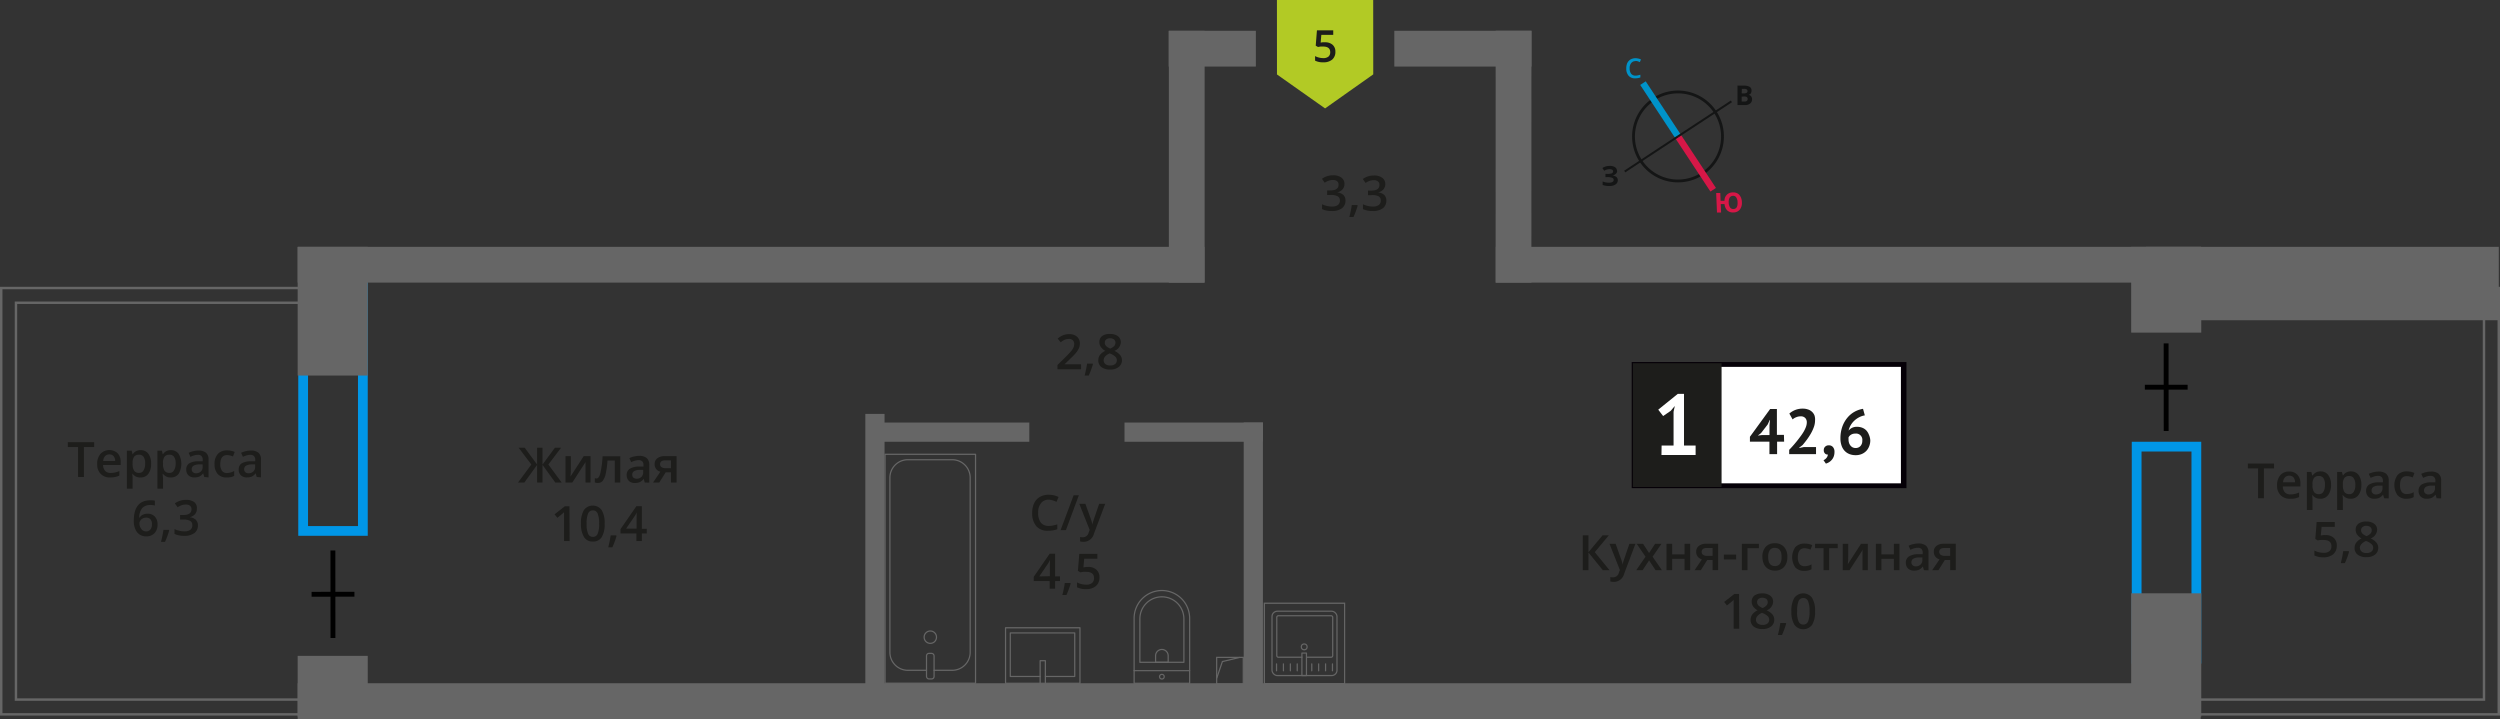 <svg id="Layer_1" data-name="Layer 1" xmlns="http://www.w3.org/2000/svg" width="512.38" height="147.37" viewBox="0 0 512.38 147.37">
  <rect x="0" y="0" width="512.38" height="147.37" fill="#333333" stroke="none"/>
  <defs>
    <style>
      .cls-1 {
        fill: #0096e7;
      }

      .cls-12, .cls-13, .cls-14, .cls-2, .cls-3, .cls-5, .cls-6 {
        fill: none;
      }

      .cls-2 {
        stroke: #000;
      }

      .cls-12, .cls-13, .cls-14, .cls-2, .cls-3, .cls-5 {
        stroke-miterlimit: 10;
      }

      .cls-3, .cls-5, .cls-6 {
        stroke: #666;
      }

      .cls-3, .cls-6 {
        stroke-width: 0.25px;
      }

      .cls-4 {
        fill: #666;
      }

      .cls-11, .cls-5 {
        stroke-width: 0.5px;
      }

      .cls-6 {
        stroke-linecap: round;
        stroke-linejoin: round;
      }

      .cls-7 {
        fill: #b2ca25;
        fill-rule: evenodd;
      }

      .cls-11, .cls-8 {
        fill: #1d1d1b;
      }

      .cls-9 {
        fill: #fff;
      }

      .cls-10 {
        fill: #050007;
      }

      .cls-11 {
        stroke: #1d1d1b;
        stroke-miterlimit: 22.93;
      }

      .cls-12 {
        stroke: #141515;
        stroke-width: 0.58px;
      }

      .cls-13 {
        stroke: #0093ca;
        stroke-width: 1.35px;
      }

      .cls-14 {
        stroke: #d61747;
        stroke-width: 1.35px;
      }

      .cls-15 {
        fill: #141515;
      }

      .cls-16 {
        fill: #0093ca;
      }

      .cls-17 {
        fill: #d61747;
      }
    </style>
  </defs>
  <g>
    <path class="cls-1" d="M73.37,59.82v48H63.13v-48H73.37m2-2H61.13v52H75.37v-52Z"/>
    <path class="cls-1" d="M449.15,92.54V134H438.91V92.54h10.24m2-2H436.91V136h14.24V90.54Z"/>
    <g>
      <line class="cls-2" x1="68.24" y1="130.76" x2="68.23" y2="112.82"/>
      <line class="cls-2" x1="72.64" y1="121.79" x2="63.86" y2="121.8"/>
    </g>
    <g>
      <line class="cls-2" x1="443.96" y1="88.33" x2="443.95" y2="70.38"/>
      <line class="cls-2" x1="448.36" y1="79.36" x2="439.59" y2="79.36"/>
    </g>
    <g>
      <rect class="cls-3" x="249.36" y="134.73" width="5.45" height="5.45"/>
      <polyline class="cls-3" points="249.36 139.01 250.53 135.59 254.09 134.73"/>
    </g>
    <rect class="cls-4" x="61.01" y="140.03" width="390.03" height="7.33"/>
    <rect class="cls-4" x="61.01" y="50.59" width="185.85" height="7.33"/>
    <rect class="cls-4" x="239.52" y="6.31" width="17.87" height="7.33"/>
    <rect class="cls-4" x="285.77" y="6.31" width="28.11" height="7.33"/>
    <rect class="cls-4" x="217.39" y="28.45" width="51.61" height="7.33" transform="matrix(0, 1, -1, 0, 275.34, -211.07)"/>
    <rect class="cls-4" x="284.4" y="28.45" width="51.61" height="7.33" transform="translate(342.37 -278.09) rotate(90.01)"/>
    <rect class="cls-4" x="306.57" y="50.59" width="144.46" height="7.33"/>
    <rect class="cls-4" x="151.41" y="110.77" width="55.82" height="3.94" transform="translate(66.58 292.06) rotate(-90)"/>
    <rect class="cls-4" x="229.85" y="111.66" width="54.05" height="3.94" transform="translate(143.24 370.5) rotate(-90)"/>
    <rect class="cls-4" x="230.47" y="86.6" width="28.37" height="3.94"/>
    <rect class="cls-4" x="180.13" y="86.6" width="30.83" height="3.94"/>
    <polygon class="cls-5" points="509.1 59.03 509.1 143.38 424.75 143.38 424.75 146.41 509.1 146.41 512.13 146.41 512.13 143.38 512.13 59.03 509.1 59.03"/>
    <rect class="cls-4" x="431.33" y="127.07" width="25.29" height="14.36" transform="translate(309.72 578.22) rotate(-90)"/>
    <rect class="cls-4" x="435.18" y="52.2" width="17.58" height="14.36" transform="translate(384.59 503.35) rotate(-90)"/>
    <rect class="cls-4" x="439.87" y="50.59" width="72.26" height="15.04"/>
    <rect class="cls-4" x="61.95" y="133.48" width="12.48" height="14.36" transform="translate(-72.47 208.85) rotate(-90)"/>
    <rect class="cls-4" x="55" y="56.6" width="26.38" height="14.36" transform="translate(4.41 131.97) rotate(-90)"/>
    <polygon class="cls-5" points="62.88 62.05 62.88 59.03 3.27 59.03 0.25 59.03 0.25 62.05 0.25 143.38 0.25 146.41 3.27 146.41 62.88 146.41 62.88 143.38 3.27 143.38 3.27 62.05 62.88 62.05"/>
    <g>
      <rect class="cls-6" x="181.39" y="93.11" width="18.55" height="46.92"/>
      <rect class="cls-6" x="189.89" y="133.91" width="1.55" height="5.24" rx="0.49"/>
      <path class="cls-6" d="M189.89,137.38h-3.82a3.68,3.68,0,0,1-3.68-3.68V97.9a3.68,3.68,0,0,1,3.68-3.68h9.08a3.69,3.69,0,0,1,3.69,3.68v35.8a3.69,3.69,0,0,1-3.69,3.68h-3.71"/>
      <circle class="cls-6" cx="190.67" cy="130.59" r="1.27"/>
    </g>
    <g>
      <path class="cls-6" d="M228.62,124.83h13.32a5.69,5.69,0,0,1,5.69,5.69v0a5.69,5.69,0,0,1-5.69,5.69H228.62a0,0,0,0,1,0,0V124.83A0,0,0,0,1,228.62,124.83Z" transform="translate(107.61 368.66) rotate(-90)"/>
      <path class="cls-6" d="M231.41,124.51h8.91a4.51,4.51,0,0,1,4.51,4.51v0a4.51,4.51,0,0,1-4.51,4.51h-8.91a0,0,0,0,1,0,0v-9A0,0,0,0,1,231.41,124.51Z" transform="translate(109.11 367.15) rotate(-90)"/>
      <path class="cls-6" d="M236.81,133.13h1.34a1.29,1.29,0,0,1,1.29,1.29v0a1.29,1.29,0,0,1-1.29,1.29h-1.34a0,0,0,0,1,0,0v-2.58A0,0,0,0,1,236.81,133.13Z" transform="translate(103.71 372.55) rotate(-90)"/>
      <circle class="cls-6" cx="238.13" cy="138.69" r="0.48"/>
      <line class="cls-6" x1="232.43" y1="137.45" x2="243.82" y2="137.45"/>
    </g>
    <g>
      <rect class="cls-6" x="208.02" y="126.71" width="11.38" height="15.25" transform="translate(79.38 348.06) rotate(-90)"/>
      <polyline class="cls-6" points="214.25 140.03 214.25 135.41 213.18 135.41 213.18 140.03"/>
      <polyline class="cls-6" points="214.25 138.64 220.27 138.64 220.27 129.72 207.06 129.72 207.06 138.64 213.18 138.64"/>
    </g>
    <g>
      <g>
        <rect class="cls-6" x="260.7" y="125.27" width="13.32" height="13.19" rx="1.09" transform="translate(534.72 263.73) rotate(180)"/>
        <path class="cls-6" d="M266.83,134.7H262a.32.32,0,0,1-.32-.32v-7.86a.32.32,0,0,1,.32-.32h10.82a.32.32,0,0,1,.32.32v7.86a.32.32,0,0,1-.32.32h-5"/>
        <circle class="cls-6" cx="267.3" cy="132.58" r="0.6"/>
        <rect class="cls-6" x="266.83" y="133.84" width="0.93" height="4.61" transform="translate(534.59 272.3) rotate(180)"/>
        <line class="cls-6" x1="273.09" y1="137.48" x2="273.09" y2="136.07"/>
        <line class="cls-6" x1="271.68" y1="137.48" x2="271.68" y2="136.07"/>
        <line class="cls-6" x1="270.26" y1="137.48" x2="270.26" y2="136.07"/>
        <line class="cls-6" x1="268.85" y1="137.48" x2="268.85" y2="136.07"/>
        <line class="cls-6" x1="265.87" y1="137.48" x2="265.87" y2="136.07"/>
        <line class="cls-6" x1="264.46" y1="137.48" x2="264.46" y2="136.07"/>
        <line class="cls-6" x1="263.04" y1="137.48" x2="263.04" y2="136.07"/>
        <line class="cls-6" x1="261.63" y1="137.48" x2="261.63" y2="136.07"/>
      </g>
      <path class="cls-4" d="M275.46,123.76V140h-16.2V123.76h16.2m.25-.25H259v16.71h16.7V123.51Z"/>
    </g>
    <polygon class="cls-7" points="281.45 15.25 281.44 15.25 276.51 18.73 271.58 22.22 266.65 18.74 261.72 15.26 261.72 15.26 261.72 15.25 261.71 0 281.44 0 281.45 15.25 281.45 15.25"/>
    <path class="cls-8" d="M271.59,8.67a2.22,2.22,0,0,1,1.54.52,1.82,1.82,0,0,1,.56,1.4,2.05,2.05,0,0,1-.64,1.61,2.67,2.67,0,0,1-1.83.57,3.47,3.47,0,0,1-1.69-.34v-.94a2.79,2.79,0,0,0,.81.31,3.44,3.44,0,0,0,.86.11,1.61,1.61,0,0,0,1.07-.31,1.14,1.14,0,0,0,.36-.91c0-.77-.49-1.15-1.47-1.15a3.44,3.44,0,0,0-.51,0l-.53.09-.46-.27.25-3.14h3.34v.92h-2.44l-.14,1.59.38-.06A3.74,3.74,0,0,1,271.59,8.67Z"/>
    <g>
      <g>
        <path class="cls-8" d="M329.87,116.86H328.5l-2.94-3.62v3.62h-1.17v-7.14h1.17v3.45l2.89-3.45h1.28l-2.88,3.44Z"/>
        <path class="cls-8" d="M329.87,111.45h1.25l1.1,3.07a5.13,5.13,0,0,1,.33,1.23h0a5.12,5.12,0,0,1,.16-.66c.08-.25.49-1.46,1.24-3.64h1.24l-2.31,6.12a2.19,2.19,0,0,1-2.1,1.69,3.06,3.06,0,0,1-.74-.09v-.9a2.61,2.61,0,0,0,.59.06,1.22,1.22,0,0,0,1.17-1l.2-.5Z"/>
        <path class="cls-8" d="M337.25,114.1l-1.81-2.65h1.31l1.23,1.89,1.24-1.89h1.3l-1.82,2.65,1.91,2.76h-1.3l-1.33-2-1.33,2h-1.3Z"/>
        <path class="cls-8" d="M342.71,111.45v2.17h2.54v-2.17h1.15v5.41h-1.15v-2.33h-2.54v2.33h-1.15v-5.41Z"/>
        <path class="cls-8" d="M348.59,116.86h-1.28l1.5-2.22a1.61,1.61,0,0,1-.86-.56,1.54,1.54,0,0,1-.31-1,1.41,1.41,0,0,1,.55-1.2,2.32,2.32,0,0,1,1.49-.44h2.46v5.41H351v-2.08H349.9Zm.17-3.76a.7.7,0,0,0,.31.62,1.53,1.53,0,0,0,.85.21H351v-1.61h-1.25a1.2,1.2,0,0,0-.73.2A.7.7,0,0,0,348.76,113.1Z"/>
        <path class="cls-8" d="M353.31,114.66v-1h2.51v1Z"/>
        <path class="cls-8" d="M360.49,111.45v.9h-2.34v4.51H357v-5.41Z"/>
        <path class="cls-8" d="M366.32,114.15a2.94,2.94,0,0,1-.68,2.06,2.44,2.44,0,0,1-1.89.74,2.53,2.53,0,0,1-1.33-.34,2.25,2.25,0,0,1-.9-1,3.32,3.32,0,0,1-.31-1.48,3,3,0,0,1,.67-2.06,2.44,2.44,0,0,1,1.9-.73,2.4,2.4,0,0,1,1.86.75A2.94,2.94,0,0,1,366.32,114.15Zm-3.93,0c0,1.24.46,1.87,1.38,1.87s1.37-.63,1.37-1.87-.46-1.86-1.38-1.86a1.18,1.18,0,0,0-1.05.48A2.51,2.51,0,0,0,362.39,114.15Z"/>
        <path class="cls-8" d="M369.82,117a2.4,2.4,0,0,1-1.87-.71,3.66,3.66,0,0,1,0-4.15,2.48,2.48,0,0,1,1.93-.73,3.65,3.65,0,0,1,1.54.31l-.35.93a3.43,3.43,0,0,0-1.2-.29c-.93,0-1.4.62-1.4,1.86a2.25,2.25,0,0,0,.35,1.37,1.21,1.21,0,0,0,1,.46,3,3,0,0,0,1.45-.38v1a2.14,2.14,0,0,1-.65.25A3.56,3.56,0,0,1,369.82,117Z"/>
        <path class="cls-8" d="M376.65,111.45v.9h-1.76v4.51h-1.15v-4.51H372v-.9Z"/>
        <path class="cls-8" d="M378.79,111.45v2.77c0,.33,0,.8-.08,1.42l2.71-4.19h1.4v5.41h-1.1v-2.72c0-.15,0-.4,0-.73s0-.58.05-.73l-2.7,4.18h-1.4v-5.41Z"/>
        <path class="cls-8" d="M385.6,111.45v2.17h2.55v-2.17h1.14v5.41h-1.14v-2.33H385.6v2.33h-1.14v-5.41Z"/>
        <path class="cls-8" d="M394.31,116.86l-.22-.76h0a2.14,2.14,0,0,1-.79.67,2.45,2.45,0,0,1-1,.18,1.7,1.7,0,0,1-1.24-.43,1.58,1.58,0,0,1-.45-1.21,1.43,1.43,0,0,1,.62-1.26,3.58,3.58,0,0,1,1.89-.47l.94,0v-.28a1.1,1.1,0,0,0-.24-.78,1,1,0,0,0-.75-.25,2.63,2.63,0,0,0-.8.12,4.62,4.62,0,0,0-.73.29l-.37-.82a3.65,3.65,0,0,1,1-.35,4.44,4.44,0,0,1,1-.12,2.34,2.34,0,0,1,1.56.45,1.76,1.76,0,0,1,.52,1.41v3.64Zm-1.7-.79a1.39,1.39,0,0,0,1-.35,1.25,1.25,0,0,0,.38-1v-.47l-.7,0a2.34,2.34,0,0,0-1.17.27.82.82,0,0,0-.37.74.75.75,0,0,0,.21.56A.94.94,0,0,0,392.61,116.07Z"/>
        <path class="cls-8" d="M397.29,116.86H396l1.51-2.22a1.57,1.57,0,0,1-.86-.56,1.54,1.54,0,0,1-.31-1,1.43,1.43,0,0,1,.54-1.2,2.37,2.37,0,0,1,1.5-.44h2.46v5.41h-1.15v-2.08H398.6Zm.16-3.76a.7.7,0,0,0,.32.62,1.51,1.51,0,0,0,.85.21h1.07v-1.61h-1.25a1.18,1.18,0,0,0-.73.2A.71.71,0,0,0,397.45,113.1Z"/>
        <path class="cls-8" d="M356.46,128.86h-1.14v-4.61c0-.55,0-1,0-1.31l-.28.26-1.1.89-.57-.72,2.1-1.65h.95Z"/>
        <path class="cls-8" d="M361.22,121.62a2.52,2.52,0,0,1,1.6.47,1.5,1.5,0,0,1,.59,1.25,2,2,0,0,1-1.32,1.75,3.45,3.45,0,0,1,1.2.88,1.69,1.69,0,0,1,.35,1,1.72,1.72,0,0,1-.65,1.42,2.65,2.65,0,0,1-1.75.53,2.85,2.85,0,0,1-1.81-.5,1.7,1.7,0,0,1-.64-1.41,1.86,1.86,0,0,1,.34-1.07,2.82,2.82,0,0,1,1.09-.85,2.84,2.84,0,0,1-.93-.82,1.84,1.84,0,0,1-.28-1,1.51,1.51,0,0,1,.61-1.24A2.64,2.64,0,0,1,361.22,121.62ZM359.89,127a.93.93,0,0,0,.36.79,1.51,1.51,0,0,0,1,.28,1.42,1.42,0,0,0,1-.29.94.94,0,0,0,.35-.79,1,1,0,0,0-.32-.72,2.89,2.89,0,0,0-1-.6l-.15-.07a2.38,2.38,0,0,0-.92.63A1.15,1.15,0,0,0,359.89,127Zm1.32-4.49a1.22,1.22,0,0,0-.79.24.8.8,0,0,0-.3.66.94.94,0,0,0,.11.45,1.17,1.17,0,0,0,.31.36,4.14,4.14,0,0,0,.7.4,2.36,2.36,0,0,0,.82-.55,1,1,0,0,0,.24-.66.8.8,0,0,0-.3-.66A1.22,1.22,0,0,0,361.21,122.51Z"/>
        <path class="cls-8" d="M366.08,127.81a15.34,15.34,0,0,1-.86,2.33h-.84a24.28,24.28,0,0,0,.5-2.45H366Z"/>
        <path class="cls-8" d="M372,125.29a5,5,0,0,1-.6,2.76,2.26,2.26,0,0,1-3.63,0,5,5,0,0,1-.62-2.73,5.12,5.12,0,0,1,.6-2.79,2.26,2.26,0,0,1,3.64,0A5,5,0,0,1,372,125.29Zm-3.68,0a5,5,0,0,0,.3,2.08,1,1,0,0,0,.95.63,1,1,0,0,0,1-.64,5.18,5.18,0,0,0,.3-2.07,5.27,5.27,0,0,0-.3-2.08,1,1,0,0,0-1-.64,1,1,0,0,0-.95.63A5,5,0,0,0,368.34,125.29Z"/>
      </g>
      <g>
        <rect class="cls-9" x="334.91" y="74.69" width="54.7" height="24.87"/>
        <path class="cls-10" d="M389.6,75.19H335.51V99.06H389.6ZM335,74.2h55.73v25.85H334.42V74.2Z"/>
        <rect class="cls-11" x="334.91" y="74.69" width="17.68" height="24.87"/>
        <g>
          <path class="cls-8" d="M365.66,90.52h-1.44v2.55h-1.57V90.52h-4v-1l4.14-5.69h1.39v5.3h1.44Zm-3-3.35.11-1.1h-.05l-.44.94-1.36,1.76-.65.5.83-.1h1.56Z"/>
          <path class="cls-8" d="M372,86.16a4,4,0,0,1-.24,1.35,8.32,8.32,0,0,1-.61,1.33,14.27,14.27,0,0,1-.82,1.26c-.3.4-.6.78-.89,1.12l-.69.53v.07l.94-.19h2.51v1.44h-5.5v-.88c.21-.21.45-.47.71-.76s.52-.6.79-.93.52-.66.77-1a10.36,10.36,0,0,0,.68-1,6.64,6.64,0,0,0,.48-1,2.78,2.78,0,0,0,.18-.94,1.29,1.29,0,0,0-.31-.88,1.23,1.23,0,0,0-1-.35,2.25,2.25,0,0,0-.86.18,2.19,2.19,0,0,0-.74.45l-.67-1.2A4.26,4.26,0,0,1,368,84a4.14,4.14,0,0,1,1.52-.25,3.05,3.05,0,0,1,1,.16,2.13,2.13,0,0,1,.81.45,2.07,2.07,0,0,1,.54.75A2.62,2.62,0,0,1,372,86.16Z"/>
          <path class="cls-8" d="M373.79,92.23a.88.88,0,0,1,.3-.7,1,1,0,0,1,.72-.26,1.07,1.07,0,0,1,.86.36,1.45,1.45,0,0,1,.31,1,2.57,2.57,0,0,1-.18,1,2.22,2.22,0,0,1-.45.7,2.35,2.35,0,0,1-.57.45,3.13,3.13,0,0,1-.56.24l-.49-.7a1.62,1.62,0,0,0,.61-.47,1.3,1.3,0,0,0,.29-.7.7.7,0,0,1-.57-.18A.89.89,0,0,1,373.79,92.23Z"/>
          <path class="cls-8" d="M383.32,90.24a3.25,3.25,0,0,1-.21,1.18,3,3,0,0,1-.61,1,2.89,2.89,0,0,1-.95.64,3.19,3.19,0,0,1-1.22.23,3.51,3.51,0,0,1-1.24-.21,2.75,2.75,0,0,1-1-.65,2.92,2.92,0,0,1-.65-1.08,4.41,4.41,0,0,1-.24-1.52,7.07,7.07,0,0,1,.37-2.33,6,6,0,0,1,1-1.82,5.19,5.19,0,0,1,1.47-1.26,5.32,5.32,0,0,1,1.79-.63l.37,1.34a3.79,3.79,0,0,0-1.2.41,4.37,4.37,0,0,0-1,.72,4.13,4.13,0,0,0-.72.93,3.94,3.94,0,0,0-.41,1.06,2.35,2.35,0,0,1,.68-.55,2.2,2.2,0,0,1,1-.23,3.14,3.14,0,0,1,1.08.18,2.42,2.42,0,0,1,.85.54,2.74,2.74,0,0,1,.55.89A3.36,3.36,0,0,1,383.32,90.24Zm-1.64.09a1.28,1.28,0,0,0-1.44-1.46,1.54,1.54,0,0,0-.88.23,1.3,1.3,0,0,0-.5.55,1.21,1.21,0,0,0,0,.25v.21a2.27,2.27,0,0,0,.09.62,1.71,1.71,0,0,0,.27.54,1.44,1.44,0,0,0,.45.4,1.33,1.33,0,0,0,.65.15,1.3,1.3,0,0,0,1-.42A1.52,1.52,0,0,0,381.68,90.33Z"/>
        </g>
        <path class="cls-9" d="M340.55,91.32H343V84.39l.26-1.19-.84,1-1.56,1.07-1-1.31,4-3.23h1.28V91.32h2.38v1.93h-7Z"/>
      </g>
    </g>
    <g>
      <path class="cls-8" d="M275.55,37.69a1.68,1.68,0,0,1-.4,1.13,2,2,0,0,1-1.11.61v0a2.19,2.19,0,0,1,1.29.53,1.58,1.58,0,0,1,.43,1.14,1.9,1.9,0,0,1-.73,1.59,3.37,3.37,0,0,1-2.07.56,4.6,4.6,0,0,1-2-.39v-1a4.39,4.39,0,0,0,1,.35,4.22,4.22,0,0,0,1,.12,2,2,0,0,0,1.24-.31,1.09,1.09,0,0,0,.41-.95.91.91,0,0,0-.45-.84,2.87,2.87,0,0,0-1.42-.27H272v-.93h.63c1.14,0,1.71-.39,1.71-1.18a.9.9,0,0,0-.29-.71,1.34,1.34,0,0,0-.88-.25,2.54,2.54,0,0,0-.78.12,3.3,3.3,0,0,0-.89.44l-.56-.8a3.73,3.73,0,0,1,2.28-.72,2.69,2.69,0,0,1,1.68.46A1.54,1.54,0,0,1,275.55,37.69Z"/>
      <path class="cls-8" d="M278.26,42.14a17.41,17.41,0,0,1-.86,2.34h-.85a22.73,22.73,0,0,0,.5-2.45h1.13Z"/>
      <path class="cls-8" d="M283.92,37.69a1.67,1.67,0,0,1-.39,1.13,2,2,0,0,1-1.11.61v0a2.19,2.19,0,0,1,1.29.53,1.57,1.57,0,0,1,.42,1.14,1.89,1.89,0,0,1-.72,1.59,3.37,3.37,0,0,1-2.07.56,4.6,4.6,0,0,1-2-.39v-1a4.39,4.39,0,0,0,1,.35,4.22,4.22,0,0,0,1,.12,2,2,0,0,0,1.24-.31,1.09,1.09,0,0,0,.41-.95.91.91,0,0,0-.45-.84A2.89,2.89,0,0,0,281,40h-.62v-.93h.63c1.14,0,1.71-.39,1.71-1.18a.87.87,0,0,0-.3-.71,1.29,1.29,0,0,0-.87-.25,2.66,2.66,0,0,0-.79.12,3.41,3.41,0,0,0-.88.44l-.57-.8a3.78,3.78,0,0,1,2.28-.72,2.72,2.72,0,0,1,1.69.46A1.53,1.53,0,0,1,283.92,37.69Z"/>
    </g>
    <g>
      <path class="cls-8" d="M221.57,75.68h-4.84v-.87L218.57,73c.54-.56.9-.95,1.08-1.18a3,3,0,0,0,.39-.66,1.84,1.84,0,0,0,.12-.66,1,1,0,0,0-.29-.76,1.08,1.08,0,0,0-.8-.28,2.18,2.18,0,0,0-.8.15,3.5,3.5,0,0,0-.88.55l-.62-.76a4.08,4.08,0,0,1,1.16-.71,3.35,3.35,0,0,1,1.19-.21,2.34,2.34,0,0,1,1.6.52,1.74,1.74,0,0,1,.6,1.4,2.59,2.59,0,0,1-.17.92,4.15,4.15,0,0,1-.54.89,12.08,12.08,0,0,1-1.19,1.25l-1.24,1.2v0h3.39Z"/>
      <path class="cls-8" d="M224,74.63a16.56,16.56,0,0,1-.86,2.34h-.84c.22-.88.39-1.7.5-2.45h1.13Z"/>
      <path class="cls-8" d="M227.52,68.45a2.55,2.55,0,0,1,1.61.46,1.54,1.54,0,0,1,.59,1.25,2,2,0,0,1-1.32,1.75,3.3,3.3,0,0,1,1.19.88,1.66,1.66,0,0,1,.36,1,1.73,1.73,0,0,1-.65,1.41,2.66,2.66,0,0,1-1.76.54,2.9,2.9,0,0,1-1.8-.5,1.67,1.67,0,0,1-.64-1.41,1.81,1.81,0,0,1,.33-1.07,2.86,2.86,0,0,1,1.1-.85,2.66,2.66,0,0,1-.93-.83,1.72,1.72,0,0,1-.28-1,1.47,1.47,0,0,1,.61-1.24A2.56,2.56,0,0,1,227.52,68.45Zm-1.32,5.38a1,1,0,0,0,.35.79,1.57,1.57,0,0,0,1,.28,1.51,1.51,0,0,0,1-.29,1,1,0,0,0,.35-.79,1,1,0,0,0-.32-.72,3.12,3.12,0,0,0-1-.61l-.14-.06a2.5,2.5,0,0,0-.93.62A1.19,1.19,0,0,0,226.2,73.83Zm1.31-4.5a1.24,1.24,0,0,0-.79.24.82.82,0,0,0-.29.66.93.93,0,0,0,.1.45,1.24,1.24,0,0,0,.32.37,3.2,3.2,0,0,0,.69.39,2.28,2.28,0,0,0,.83-.54,1,1,0,0,0,.24-.67.8.8,0,0,0-.3-.66A1.25,1.25,0,0,0,227.51,69.33Z"/>
    </g>
    <g>
      <path class="cls-8" d="M108.9,95.2l-2.61-3.44h1.25l2.54,3.45V91.76h1.11v3.45l2.54-3.45H115l-2.61,3.44,2.72,3.69H113.8l-2.61-3.61v3.61h-1.11V95.28l-2.61,3.61h-1.3Z"/>
      <path class="cls-8" d="M117,93.49v2.77c0,.32,0,.8-.08,1.42l2.71-4.19h1.4v5.4H120V96.17q0-.23,0-.72c0-.34,0-.58,0-.74l-2.7,4.18h-1.4v-5.4Z"/>
      <path class="cls-8" d="M127.13,98.89H126v-4.5h-1.49a17.88,17.88,0,0,1-.37,2.72,3.45,3.45,0,0,1-.6,1.42,1.2,1.2,0,0,1-1,.45,1.48,1.48,0,0,1-.63-.11V98a1.13,1.13,0,0,0,.36.06c.33,0,.59-.37.78-1.12a20.08,20.08,0,0,0,.45-3.43h3.63Z"/>
      <path class="cls-8" d="M132.15,98.89l-.23-.75h0a2.07,2.07,0,0,1-.79.67,2.44,2.44,0,0,1-1,.18,1.69,1.69,0,0,1-1.24-.43,1.58,1.58,0,0,1-.45-1.21,1.43,1.43,0,0,1,.62-1.26,3.53,3.53,0,0,1,1.89-.47l.93,0v-.28a1.1,1.1,0,0,0-.24-.78,1,1,0,0,0-.75-.25,2.67,2.67,0,0,0-.8.12,5,5,0,0,0-.73.29l-.37-.82a3.65,3.65,0,0,1,1-.35,4.45,4.45,0,0,1,1-.12,2.31,2.31,0,0,1,1.55.45,1.75,1.75,0,0,1,.53,1.41v3.63Zm-1.71-.78a1.37,1.37,0,0,0,1-.35,1.24,1.24,0,0,0,.38-1v-.46l-.69,0a2.38,2.38,0,0,0-1.18.27.81.81,0,0,0-.37.74.75.75,0,0,0,.21.56A1,1,0,0,0,130.44,98.11Z"/>
      <path class="cls-8" d="M135.12,98.89h-1.28l1.5-2.21a1.61,1.61,0,0,1-.86-.56,1.57,1.57,0,0,1-.31-1,1.4,1.4,0,0,1,.55-1.19,2.32,2.32,0,0,1,1.49-.44h2.46v5.4h-1.15V96.81h-1.09Zm.17-3.76a.7.7,0,0,0,.31.63,1.53,1.53,0,0,0,.85.2h1.07v-1.6h-1.25a1.2,1.2,0,0,0-.73.2A.7.7,0,0,0,135.29,95.13Z"/>
      <path class="cls-8" d="M116.74,110.89H115.6v-4.61c0-.55,0-1,0-1.3l-.27.26-1.1.89-.57-.72,2.1-1.65h.95Z"/>
      <path class="cls-8" d="M123.92,107.33a5,5,0,0,1-.6,2.76,2,2,0,0,1-1.83.9,2,2,0,0,1-1.8-.93,5,5,0,0,1-.62-2.73,5.12,5.12,0,0,1,.6-2.79,2.26,2.26,0,0,1,3.64,0A5,5,0,0,1,123.92,107.33Zm-3.69,0a5,5,0,0,0,.31,2.08,1,1,0,0,0,.95.62,1,1,0,0,0,1-.63,5.18,5.18,0,0,0,.3-2.07,5.27,5.27,0,0,0-.3-2.08,1,1,0,0,0-1-.64,1,1,0,0,0-.95.63A5,5,0,0,0,120.23,107.33Z"/>
      <path class="cls-8" d="M126.36,109.84a15,15,0,0,1-.86,2.34h-.84a24.85,24.85,0,0,0,.5-2.45h1.13Z"/>
      <path class="cls-8" d="M132.55,109.34h-1v1.55h-1.12v-1.55h-3.26v-.89l3.26-4.71h1.12v4.64h1Zm-2.08-1v-1.79c0-.64,0-1.16.05-1.56h0a5.43,5.43,0,0,1-.43.78l-1.77,2.57Z"/>
    </g>
    <g>
      <path class="cls-8" d="M464,102.12H462.8V96h-2.1V95h5.37v1H464Z"/>
      <path class="cls-8" d="M469.4,102.22a2.61,2.61,0,0,1-2-.74,2.75,2.75,0,0,1-.71-2,3.05,3.05,0,0,1,.66-2.08,2.29,2.29,0,0,1,1.81-.76,2.25,2.25,0,0,1,1.69.65,2.51,2.51,0,0,1,.62,1.79v.62h-3.6a1.84,1.84,0,0,0,.42,1.21,1.5,1.5,0,0,0,1.13.42,4.13,4.13,0,0,0,.89-.09,4.66,4.66,0,0,0,.89-.3v.93a3.42,3.42,0,0,1-.85.29A5.71,5.71,0,0,1,469.4,102.22Zm-.21-4.73a1.16,1.16,0,0,0-.88.35,1.64,1.64,0,0,0-.39,1h2.45a1.54,1.54,0,0,0-.32-1A1.11,1.11,0,0,0,469.19,97.49Z"/>
      <path class="cls-8" d="M475.54,102.22a1.9,1.9,0,0,1-1.59-.74h-.07c.05.46.07.73.07.83v2.21H472.8v-7.8h.93c0,.1.08.34.16.72H474a1.81,1.81,0,0,1,1.61-.82,1.86,1.86,0,0,1,1.57.74,3.25,3.25,0,0,1,.57,2,3.35,3.35,0,0,1-.57,2.07A1.93,1.93,0,0,1,475.54,102.22Zm-.28-4.66a1.19,1.19,0,0,0-1,.4,2.08,2.08,0,0,0-.31,1.28v.17a2.53,2.53,0,0,0,.31,1.43,1.18,1.18,0,0,0,1,.44,1,1,0,0,0,.92-.49,2.55,2.55,0,0,0,.32-1.39A2.37,2.37,0,0,0,476.2,98,1.07,1.07,0,0,0,475.26,97.56Z"/>
      <path class="cls-8" d="M481.77,102.22a1.9,1.9,0,0,1-1.59-.74h-.07c.05.46.07.73.07.83v2.21H479v-7.8H480c0,.1.08.34.16.72h.06a1.81,1.81,0,0,1,1.61-.82,1.9,1.9,0,0,1,1.58.74,3.31,3.31,0,0,1,.56,2,3.35,3.35,0,0,1-.57,2.07A1.93,1.93,0,0,1,481.77,102.22Zm-.28-4.66a1.19,1.19,0,0,0-1,.4,2.08,2.08,0,0,0-.31,1.28v.17a2.53,2.53,0,0,0,.31,1.43,1.18,1.18,0,0,0,1,.44,1,1,0,0,0,.92-.49,2.55,2.55,0,0,0,.32-1.39,2.37,2.37,0,0,0-.32-1.37A1.06,1.06,0,0,0,481.49,97.56Z"/>
      <path class="cls-8" d="M488.64,102.12l-.23-.75h0a2.22,2.22,0,0,1-.78.67,2.52,2.52,0,0,1-1,.18,1.7,1.7,0,0,1-1.24-.43,1.61,1.61,0,0,1-.45-1.22,1.45,1.45,0,0,1,.62-1.26,3.63,3.63,0,0,1,1.89-.46l.93,0v-.29a1.09,1.09,0,0,0-.24-.77,1,1,0,0,0-.75-.26,2.61,2.61,0,0,0-.79.12c-.26.09-.5.18-.74.29l-.37-.82a4.39,4.39,0,0,1,1-.35,4.45,4.45,0,0,1,1-.12,2.34,2.34,0,0,1,1.56.45,1.76,1.76,0,0,1,.52,1.41v3.64Zm-1.71-.78a1.46,1.46,0,0,0,1-.35,1.27,1.27,0,0,0,.37-1v-.47l-.69,0a2.41,2.41,0,0,0-1.18.27.84.84,0,0,0-.37.74.7.7,0,0,0,.22.56A.93.93,0,0,0,486.93,101.34Z"/>
      <path class="cls-8" d="M493.24,102.22a2.34,2.34,0,0,1-1.86-.72,3.6,3.6,0,0,1,0-4.14,2.45,2.45,0,0,1,1.92-.74,3.62,3.62,0,0,1,1.54.32l-.35.92a3.38,3.38,0,0,0-1.2-.28c-.93,0-1.4.62-1.4,1.86a2.27,2.27,0,0,0,.35,1.37,1.21,1.21,0,0,0,1,.45,3,3,0,0,0,1.45-.38v1a2.16,2.16,0,0,1-.65.26A4.16,4.16,0,0,1,493.24,102.22Z"/>
      <path class="cls-8" d="M499.39,102.12l-.23-.75h0a2.22,2.22,0,0,1-.78.67,2.49,2.49,0,0,1-1,.18,1.7,1.7,0,0,1-1.24-.43,1.61,1.61,0,0,1-.45-1.22,1.45,1.45,0,0,1,.62-1.26,3.69,3.69,0,0,1,1.89-.46l.94,0v-.29a1.1,1.1,0,0,0-.25-.77,1,1,0,0,0-.75-.26,2.61,2.61,0,0,0-.79.12,6.94,6.94,0,0,0-.73.29l-.38-.82a4.29,4.29,0,0,1,1-.35,4.37,4.37,0,0,1,1-.12,2.34,2.34,0,0,1,1.56.45,1.76,1.76,0,0,1,.52,1.41v3.64Zm-1.71-.78a1.46,1.46,0,0,0,1-.35,1.27,1.27,0,0,0,.38-1v-.47l-.7,0a2.41,2.41,0,0,0-1.18.27.84.84,0,0,0-.37.74.74.74,0,0,0,.22.56A.93.93,0,0,0,497.68,101.34Z"/>
      <path class="cls-8" d="M476.59,109.66a2.45,2.45,0,0,1,1.71.57,2,2,0,0,1,.63,1.56,2.28,2.28,0,0,1-.71,1.79,3,3,0,0,1-2,.64,3.84,3.84,0,0,1-1.88-.39v-1a3.52,3.52,0,0,0,.91.35,4.2,4.2,0,0,0,1,.12,1.73,1.73,0,0,0,1.18-.35,1.24,1.24,0,0,0,.4-1c0-.85-.54-1.28-1.63-1.28a4.72,4.72,0,0,0-.57,0c-.22,0-.42.06-.59.1l-.51-.3.27-3.49h3.72v1h-2.7l-.17,1.77.42-.07A5,5,0,0,1,476.59,109.66Z"/>
      <path class="cls-8" d="M481.45,113.07a15,15,0,0,1-.86,2.34h-.84c.22-.88.39-1.7.5-2.45h1.13Z"/>
      <path class="cls-8" d="M485,106.89a2.47,2.47,0,0,1,1.61.47,1.5,1.5,0,0,1,.59,1.24,2,2,0,0,1-1.32,1.75,3.46,3.46,0,0,1,1.2.89,1.67,1.67,0,0,1,.35,1,1.76,1.76,0,0,1-.65,1.42,2.72,2.72,0,0,1-1.76.53,2.9,2.9,0,0,1-1.8-.5,1.67,1.67,0,0,1-.64-1.41,1.77,1.77,0,0,1,.34-1.07,2.74,2.74,0,0,1,1.09-.85,2.84,2.84,0,0,1-.93-.82,1.75,1.75,0,0,1-.28-1,1.47,1.47,0,0,1,.61-1.24A2.56,2.56,0,0,1,485,106.89Zm-1.32,5.38a1,1,0,0,0,.36.79,1.48,1.48,0,0,0,1,.28,1.51,1.51,0,0,0,1-.29,1,1,0,0,0,.35-.79,1,1,0,0,0-.32-.72,3.12,3.12,0,0,0-1-.61l-.14-.06a2.62,2.62,0,0,0-.93.62A1.24,1.24,0,0,0,483.64,112.27Zm1.31-4.5a1.16,1.16,0,0,0-.78.25.79.79,0,0,0-.3.65,1,1,0,0,0,.11.46,1.15,1.15,0,0,0,.31.36,3.8,3.8,0,0,0,.69.39,2.28,2.28,0,0,0,.83-.54,1,1,0,0,0,.24-.67.79.79,0,0,0-.3-.65A1.18,1.18,0,0,0,485,107.77Z"/>
    </g>
    <g>
      <path class="cls-8" d="M17.2,97.76H16V91.62h-2.1v-1H19.3v1H17.2Z"/>
      <path class="cls-8" d="M22.63,97.86a2.61,2.61,0,0,1-2-.74,2.75,2.75,0,0,1-.71-2A3.05,3.05,0,0,1,20.61,93a2.53,2.53,0,0,1,3.5-.11,2.5,2.5,0,0,1,.62,1.79v.62h-3.6a1.84,1.84,0,0,0,.42,1.21,1.5,1.5,0,0,0,1.13.42,4.13,4.13,0,0,0,.89-.09,4.66,4.66,0,0,0,.89-.3v.93a3.88,3.88,0,0,1-.85.29A5.71,5.71,0,0,1,22.63,97.86Zm-.21-4.73a1.16,1.16,0,0,0-.88.35,1.64,1.64,0,0,0-.39,1H23.6a1.52,1.52,0,0,0-.32-1A1.11,1.11,0,0,0,22.42,93.13Z"/>
      <path class="cls-8" d="M28.77,97.86a1.9,1.9,0,0,1-1.59-.74h-.07c.05.46.07.73.07.83v2.21H26v-7.8H27c0,.1.08.34.16.72h.06a1.81,1.81,0,0,1,1.61-.82,1.88,1.88,0,0,1,1.57.73,3.3,3.3,0,0,1,.57,2.06,3.35,3.35,0,0,1-.57,2.07A1.93,1.93,0,0,1,28.77,97.86Zm-.28-4.66a1.19,1.19,0,0,0-1,.4,2.08,2.08,0,0,0-.31,1.28v.17a2.53,2.53,0,0,0,.31,1.43,1.18,1.18,0,0,0,1,.44,1,1,0,0,0,.92-.49A2.55,2.55,0,0,0,29.75,95a2.37,2.37,0,0,0-.32-1.37A1.07,1.07,0,0,0,28.49,93.2Z"/>
      <path class="cls-8" d="M35,97.86a1.9,1.9,0,0,1-1.59-.74h-.07c0,.46.07.73.07.83v2.21H32.26v-7.8h.93c0,.1.08.34.16.72h.06A1.81,1.81,0,0,1,35,92.26,1.92,1.92,0,0,1,36.6,93a4.06,4.06,0,0,1,0,4.13A1.93,1.93,0,0,1,35,97.86Zm-.28-4.66a1.19,1.19,0,0,0-1,.4,2.08,2.08,0,0,0-.31,1.28v.17a2.53,2.53,0,0,0,.31,1.43,1.18,1.18,0,0,0,1,.44,1,1,0,0,0,.92-.49A2.55,2.55,0,0,0,36,95a2.37,2.37,0,0,0-.32-1.37A1.06,1.06,0,0,0,34.72,93.2Z"/>
      <path class="cls-8" d="M41.87,97.76,41.64,97h0a2.22,2.22,0,0,1-.78.67,2.52,2.52,0,0,1-1,.18,1.74,1.74,0,0,1-1.24-.43,1.61,1.61,0,0,1-.45-1.22A1.45,1.45,0,0,1,38.73,95a3.54,3.54,0,0,1,1.89-.46l.93,0v-.29a1.09,1.09,0,0,0-.24-.77,1,1,0,0,0-.75-.26,2.61,2.61,0,0,0-.79.12,6,6,0,0,0-.74.29l-.37-.82a4.39,4.39,0,0,1,1-.35,4.45,4.45,0,0,1,1-.12,2.34,2.34,0,0,1,1.56.45,1.76,1.76,0,0,1,.52,1.41v3.64ZM40.16,97a1.46,1.46,0,0,0,1-.35,1.27,1.27,0,0,0,.37-1v-.47l-.69,0a2.41,2.41,0,0,0-1.18.27.84.84,0,0,0-.37.74.7.7,0,0,0,.22.56A.93.93,0,0,0,40.16,97Z"/>
      <path class="cls-8" d="M46.47,97.86a2.34,2.34,0,0,1-1.86-.72,3,3,0,0,1-.64-2,3,3,0,0,1,.67-2.1,2.48,2.48,0,0,1,1.92-.73,3.62,3.62,0,0,1,1.54.32l-.35.92a3.38,3.38,0,0,0-1.2-.28c-.93,0-1.4.62-1.4,1.86a2.21,2.21,0,0,0,.35,1.36,1.19,1.19,0,0,0,1,.46A3,3,0,0,0,48,96.52v1a2.16,2.16,0,0,1-.65.26A4.16,4.16,0,0,1,46.47,97.86Z"/>
      <path class="cls-8" d="M52.62,97.76,52.39,97h0a2.22,2.22,0,0,1-.78.67,2.49,2.49,0,0,1-1,.18,1.74,1.74,0,0,1-1.24-.43,1.61,1.61,0,0,1-.45-1.22A1.45,1.45,0,0,1,49.48,95a3.59,3.59,0,0,1,1.89-.46l.94,0v-.29a1.1,1.1,0,0,0-.25-.77,1,1,0,0,0-.75-.26,2.61,2.61,0,0,0-.79.12,5.29,5.29,0,0,0-.73.29l-.38-.82a4.29,4.29,0,0,1,1-.35,4.37,4.37,0,0,1,1-.12,2.34,2.34,0,0,1,1.56.45,1.76,1.76,0,0,1,.52,1.41v3.64ZM50.91,97a1.46,1.46,0,0,0,1-.35,1.27,1.27,0,0,0,.38-1v-.47l-.7,0a2.41,2.41,0,0,0-1.18.27.84.84,0,0,0-.37.74.74.74,0,0,0,.22.56A.93.93,0,0,0,50.91,97Z"/>
      <path class="cls-8" d="M27.42,106.72q0-4.18,3.42-4.19a4.55,4.55,0,0,1,.9.08v1a3.1,3.1,0,0,0-.86-.11,2.25,2.25,0,0,0-1.72.62,3,3,0,0,0-.62,2h.05a1.59,1.59,0,0,1,.65-.61,2,2,0,0,1,1-.22,1.94,1.94,0,0,1,1.51.6,2.29,2.29,0,0,1,.54,1.61,2.47,2.47,0,0,1-.63,1.78,2.27,2.27,0,0,1-1.71.65,2.35,2.35,0,0,1-1.33-.37,2.3,2.3,0,0,1-.87-1.08A4.08,4.08,0,0,1,27.42,106.72Zm2.49,2.19a1.12,1.12,0,0,0,.91-.38,1.61,1.61,0,0,0,.32-1.09,1.46,1.46,0,0,0-.3-1,1.13,1.13,0,0,0-.9-.35,1.55,1.55,0,0,0-.68.16,1.23,1.23,0,0,0-.49.44,1,1,0,0,0-.19.56,1.8,1.8,0,0,0,.38,1.16A1.17,1.17,0,0,0,29.91,108.91Z"/>
      <path class="cls-8" d="M34.68,108.71a15,15,0,0,1-.86,2.34H33c.22-.88.39-1.7.5-2.45h1.13Z"/>
      <path class="cls-8" d="M40.35,104.26a1.67,1.67,0,0,1-.39,1.13,2,2,0,0,1-1.12.61v0a2.14,2.14,0,0,1,1.29.53,1.54,1.54,0,0,1,.43,1.14,1.87,1.87,0,0,1-.73,1.59,3.33,3.33,0,0,1-2.07.56,4.63,4.63,0,0,1-2-.39v-1a4.59,4.59,0,0,0,1,.35,4.3,4.3,0,0,0,1,.12,2,2,0,0,0,1.24-.31,1.11,1.11,0,0,0,.41-1,.91.91,0,0,0-.45-.84,2.92,2.92,0,0,0-1.43-.27h-.62v-.93h.63c1.14,0,1.71-.39,1.71-1.18a.87.87,0,0,0-.3-.71,1.32,1.32,0,0,0-.88-.25,2.54,2.54,0,0,0-.78.12,3.61,3.61,0,0,0-.89.44l-.56-.8a3.78,3.78,0,0,1,2.28-.72,2.74,2.74,0,0,1,1.69.46A1.53,1.53,0,0,1,40.35,104.26Z"/>
    </g>
    <g>
      <path class="cls-8" d="M214.94,102.41a1.9,1.9,0,0,0-1.58.71,3,3,0,0,0-.58,2,3.09,3.09,0,0,0,.55,2,2,2,0,0,0,1.61.67,4.31,4.31,0,0,0,.88-.09c.28-.06.58-.14.88-.23v1a5.37,5.37,0,0,1-1.9.31,3,3,0,0,1-2.41-.94,4,4,0,0,1-.84-2.72,4.44,4.44,0,0,1,.41-2,2.87,2.87,0,0,1,1.18-1.28,3.49,3.49,0,0,1,1.81-.44,4.44,4.44,0,0,1,2,.46l-.42,1a4.73,4.73,0,0,0-.77-.3A2.59,2.59,0,0,0,214.94,102.41Z"/>
      <path class="cls-8" d="M221.11,101.51l-2.65,7.14h-1.09l2.67-7.14Z"/>
      <path class="cls-8" d="M221.2,103.25h1.25l1.1,3.06a6.28,6.28,0,0,1,.33,1.23h0a4.66,4.66,0,0,1,.16-.65c.08-.26.49-1.47,1.24-3.64h1.24l-2.31,6.12a2.19,2.19,0,0,1-2.1,1.68,3.65,3.65,0,0,1-.74-.08v-.91a2.61,2.61,0,0,0,.59.06,1.22,1.22,0,0,0,1.17-1l.2-.51Z"/>
      <path class="cls-8" d="M217.25,119.09h-1v1.56h-1.12v-1.56h-3.26v-.88l3.26-4.72h1.12v4.65h1Zm-2.08-1v-1.79c0-.64,0-1.17.05-1.57h0a6.65,6.65,0,0,1-.43.78L213,118.14Z"/>
      <path class="cls-8" d="M219.44,119.6a18.47,18.47,0,0,1-.86,2.34h-.85a22.73,22.73,0,0,0,.5-2.45h1.13Z"/>
      <path class="cls-8" d="M223,116.19a2.45,2.45,0,0,1,1.71.57,2,2,0,0,1,.63,1.56,2.26,2.26,0,0,1-.72,1.78,2.93,2.93,0,0,1-2,.64,3.8,3.8,0,0,1-1.88-.38v-1a3.67,3.67,0,0,0,.9.35,4.27,4.27,0,0,0,1,.12,1.79,1.79,0,0,0,1.18-.35,1.25,1.25,0,0,0,.4-1c0-.86-.54-1.28-1.63-1.28a4.18,4.18,0,0,0-.56,0,5.27,5.27,0,0,0-.59.11l-.52-.31.28-3.48h3.71v1h-2.7l-.16,1.77.41-.07A3.59,3.59,0,0,1,223,116.19Z"/>
    </g>
  </g>
  <g>
    <path class="cls-12" d="M338.91,20.34A9.12,9.12,0,1,1,336.3,33a9.1,9.1,0,0,1,2.61-12.63Z"/>
    <line class="cls-13" x1="336.73" y1="17.04" x2="343.92" y2="27.96"/>
    <line class="cls-14" x1="351.12" y1="38.89" x2="343.92" y2="27.96"/>
    <polygon class="cls-15" points="332.88 34.98 343.8 27.78 344.03 28.13 333.1 35.33 332.88 34.98"/>
    <polygon class="cls-15" points="354.74 20.6 343.8 27.78 344.03 28.13 354.97 20.95 354.74 20.6"/>
    <path class="cls-16" d="M335.19,12.53a1.05,1.05,0,0,0-.88.41A1.61,1.61,0,0,0,334,14a1.78,1.78,0,0,0,.31,1.12,1.1,1.1,0,0,0,.9.38,2,2,0,0,0,.5-.06,4.43,4.43,0,0,0,.49-.13v.56a2.74,2.74,0,0,1-1.06.18,1.66,1.66,0,0,1-1.36-.53,2.17,2.17,0,0,1-.47-1.51,2.63,2.63,0,0,1,.21-1.1,1.82,1.82,0,0,1,.67-.73,2.09,2.09,0,0,1,1-.25,2.77,2.77,0,0,1,1.13.25l-.23.56a3,3,0,0,0-.43-.18,2,2,0,0,0-.49-.07Z"/>
    <path class="cls-17" d="M357,41.41a2.2,2.2,0,0,1-.41,1.53,1.65,1.65,0,0,1-1.31.6,1.7,1.7,0,0,1-1.26-.4,2,2,0,0,1-.57-1.31l-.78,0,.07,1.73-.84,0-.17-4,.85,0,.06,1.59.8,0a1.64,1.64,0,0,1,1.69-1.71,1.63,1.63,0,0,1,1.34.49,2.3,2.3,0,0,1,.53,1.51Zm-2.7.11a1.92,1.92,0,0,0,.28,1,.8.8,0,0,0,.68.32c.61,0,.9-.49.86-1.39a1.85,1.85,0,0,0-.28-1,.73.73,0,0,0-.68-.31.79.79,0,0,0-.67.37,2,2,0,0,0-.19,1Z"/>
    <path class="cls-15" d="M356.1,17.55h1.26a2.35,2.35,0,0,1,1.22.24.82.82,0,0,1,.4.77,1.14,1.14,0,0,1-.16.6.74.74,0,0,1-.45.27v0a1,1,0,0,1,.54.31,1.2,1.2,0,0,1,.18.63,1.05,1.05,0,0,1-.4.85,1.71,1.71,0,0,1-1.08.32H356.1Zm.86,1.59h.49A.93.93,0,0,0,358,19a.38.38,0,0,0,.15-.36.36.36,0,0,0-.17-.32.91.91,0,0,0-.54-.11H357Zm0,.67v1h.54a.79.79,0,0,0,.52-.13.51.51,0,0,0,.17-.41c0-.32-.24-.5-.71-.5Z"/>
    <path class="cls-15" d="M331.44,35a.77.77,0,0,1-.29.63,1.19,1.19,0,0,1-.74.33v0a1.5,1.5,0,0,1,.85.3.8.8,0,0,1,.31.65,1,1,0,0,1-.45.88,2.07,2.07,0,0,1-1.24.33,3.94,3.94,0,0,1-1.42-.21v-.72a3.17,3.17,0,0,0,1.27.25c.66,0,1-.19,1-.58a.46.46,0,0,0-.32-.42,2.68,2.68,0,0,0-1-.14h-.37v-.66h.35a2.65,2.65,0,0,0,.93-.11.44.44,0,0,0,.29-.41.38.38,0,0,0-.18-.33,1.17,1.17,0,0,0-.56-.12,2,2,0,0,0-1.08.33l-.38-.56a2.49,2.49,0,0,1,.74-.34A3.67,3.67,0,0,1,330,34a1.78,1.78,0,0,1,1,.27.86.86,0,0,1,.4.72Z"/>
  </g>
</svg>
